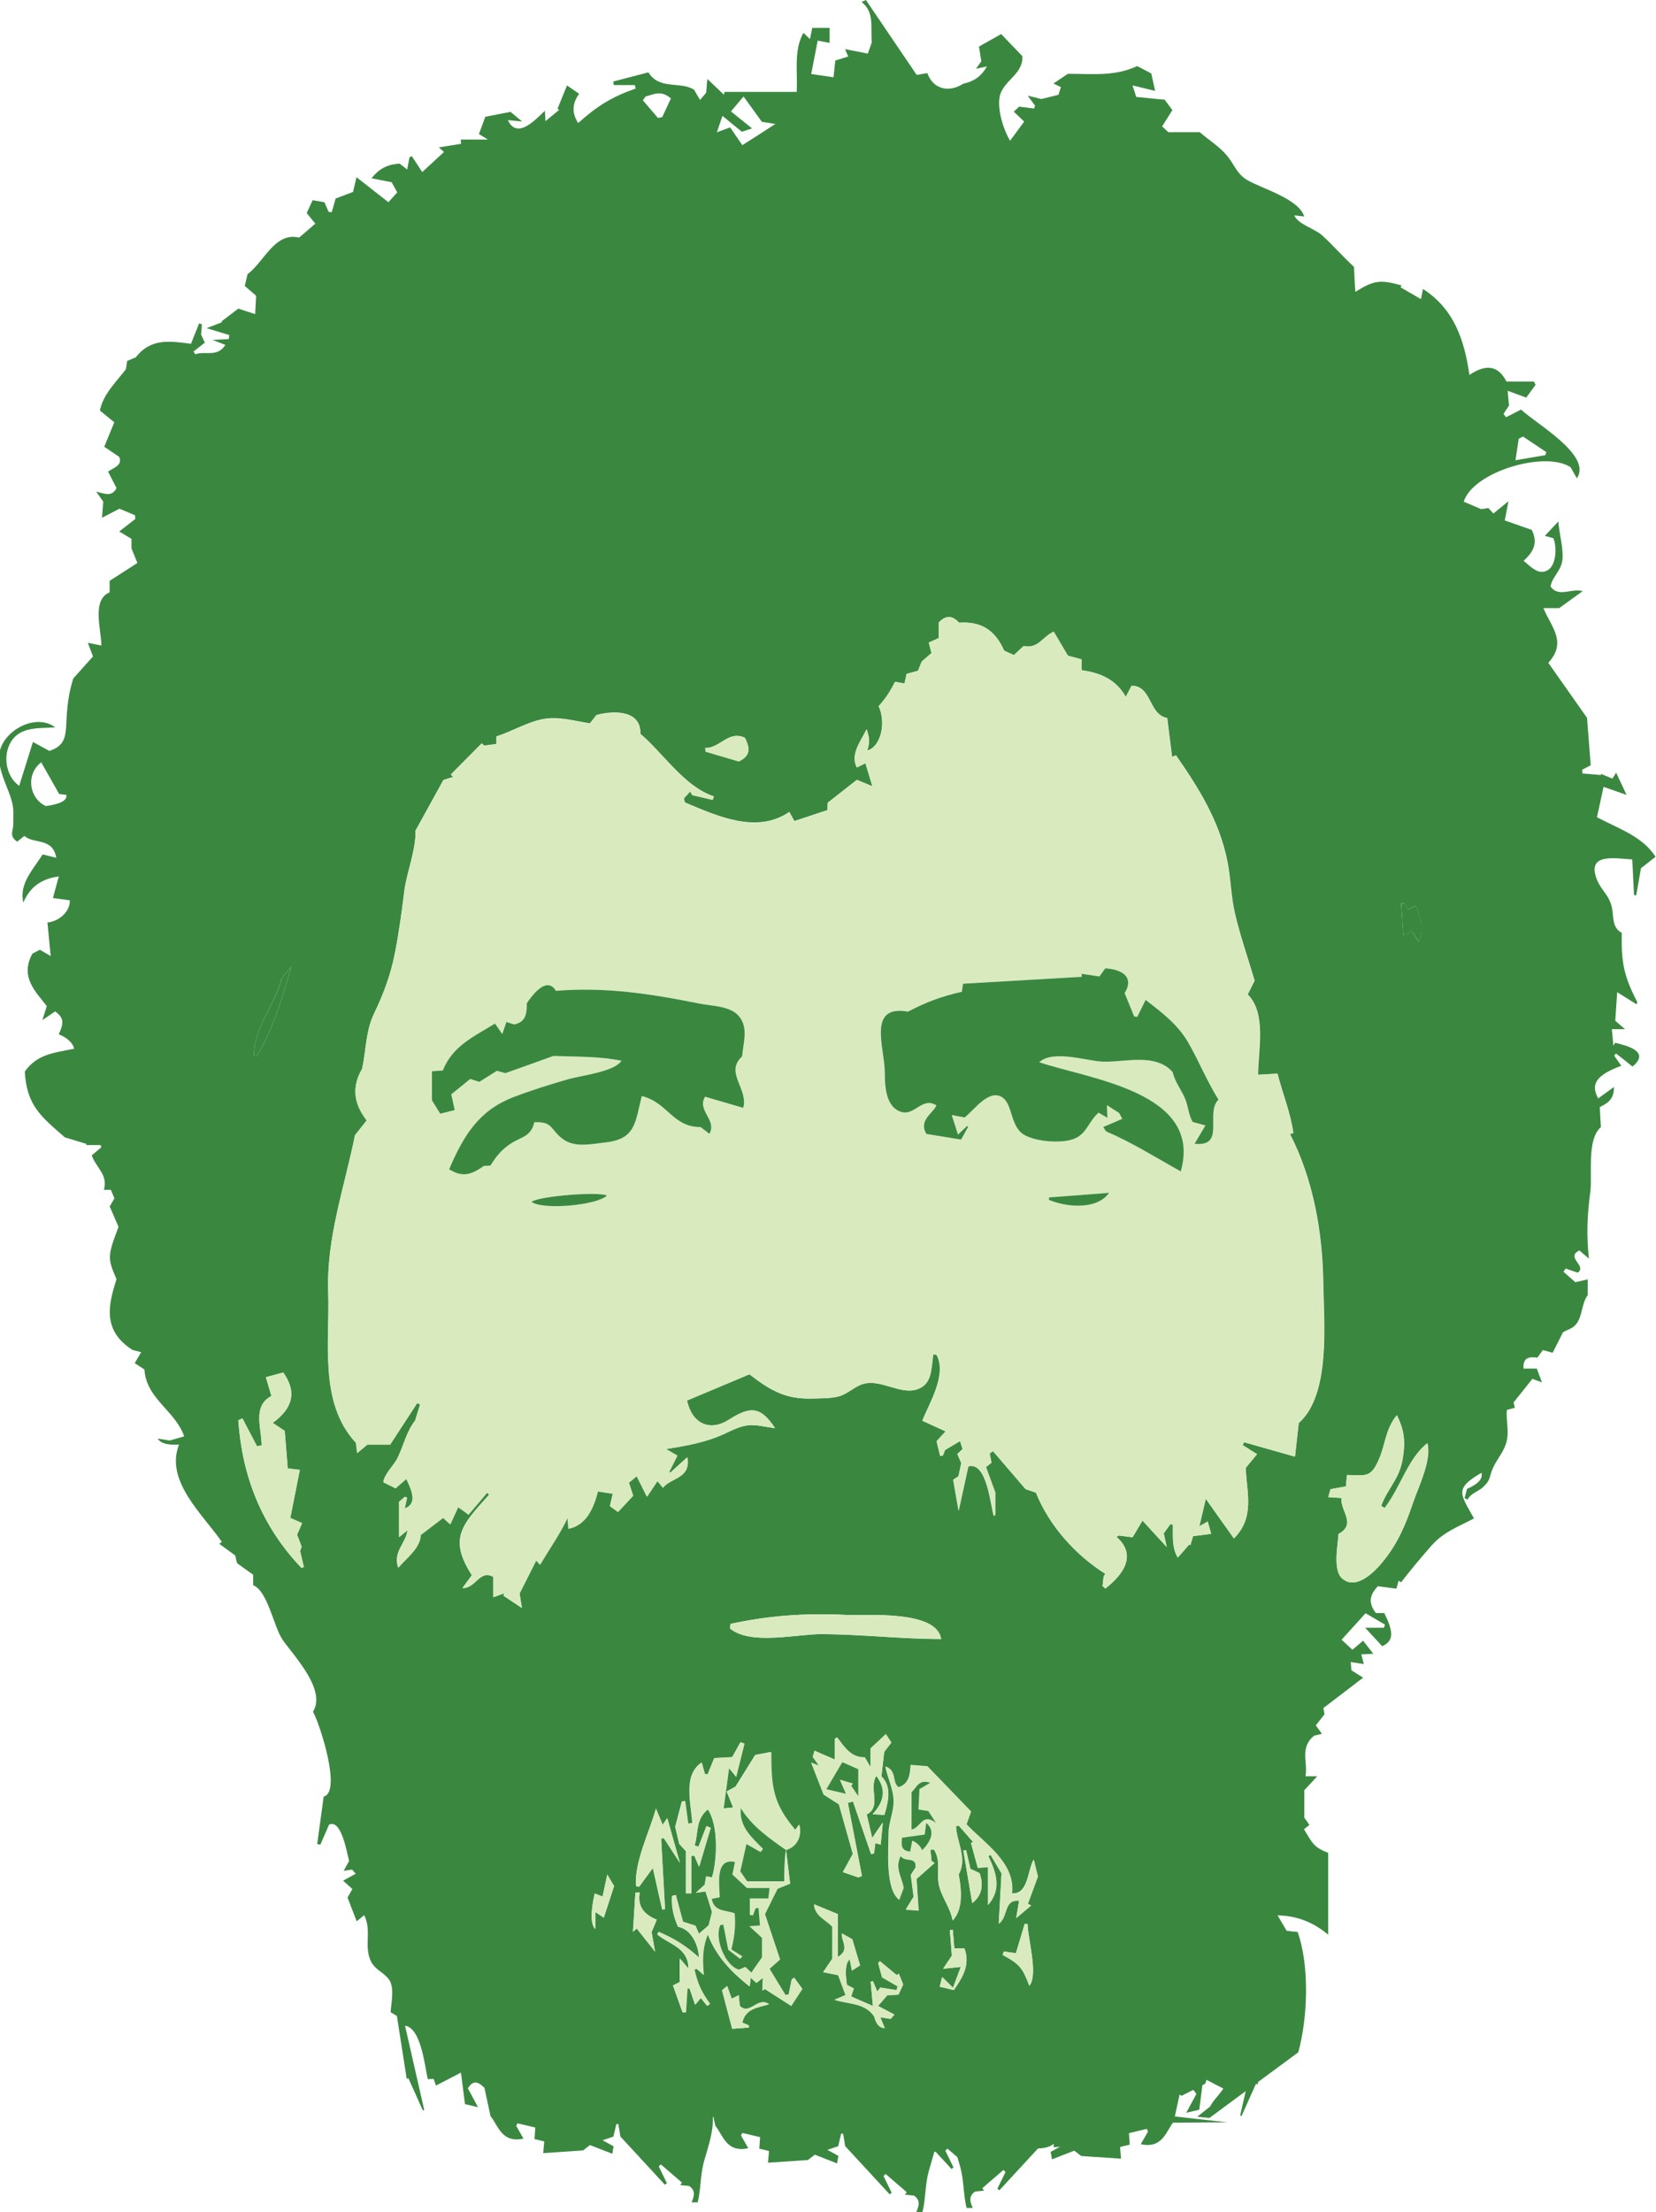 <?xml version="1.0" encoding="UTF-8"?><svg id="Layer_1" xmlns="http://www.w3.org/2000/svg" viewBox="0 0 148.37 198.11"><defs><style>.cls-1{fill:none;}.cls-1,.cls-2,.cls-3{stroke-width:0px;}.cls-2{fill:#d9eabe;}.cls-3{fill:#3a8840;}</style></defs><path class="cls-3" d="M116.32,183.8c.85-3.07,1.02-7.77-.06-10.78-.37-.03-.66-.06-.98-.1-.25-.42-.49-.83-.81-1.38,1.85.03,3.3.7,4.53,1.73v-7.33c-1.2-.47-1.37-.75-2.17-2.12.15-.12.31-.24.49-.38-.2-.28-.37-.53-.46-.65v-2.46c.25-.27.62-.67,1.16-1.25h-1.06c.25-1.22-.56-2.56.79-3.64.11-.02.36-.08.69-.16-.2-.28-.35-.49-.55-.76.23-.29.47-.6.78-.99-.03-.16-.07-.41-.1-.56,1.19-.91,2.31-1.77,3.56-2.72-.45-.28-.7-.44-1.05-.66-.01-.16-.03-.41-.06-.74.43.07.75.11,1.17.18-.08-.32-.14-.56-.22-.87.29-.01.57-.02,1.07-.05-.37-.48-.65-.84-.91-1.17-.33.28-.63.53-.96.81-.37-.34-.63-.58-.97-.9.72-.79,1.39-1.54,2.15-2.37.51.3,1.13.66,1.74,1.02-.03.09-.06.19-.1.28h-1.68c.58.62,1.05,1.14,1.53,1.65,1.01-.46,1.06-1.21.18-2.97h-.75c-.66-.86-.61-1.56.18-2.4.54.07,1.1.14,1.66.22.07-.25.14-.48.2-.71.07.05.15.1.22.14.87-1.12,1.77-2.2,2.71-3.27,1.1-1.25,2.38-1.69,3.82-2.45-1.21-2.2-1.8-2.65.67-4.09q.21.8-1.29,1.44c-.06.23-.14.52-.22.82.09.05.17.1.26.15.31-.6.95-.71,1.4-1.13.73-.67.51-.92.91-1.77.34-.74.9-1.34,1.15-2.15.32-1.06-.03-1.96.07-2.99.22-.06.44-.12.71-.19-.04-.19-.08-.36-.11-.48.57-.71,1.11-1.4,1.68-2.11.25.09.46.16.86.31-.19-.52-.32-.86-.46-1.23h-1.19c-.07-1.01.51-1.08,1.24-.98.16-.23.32-.44.49-.68.22.06.45.12.88.24.27-.53.54-1.06.92-1.82.4-.27.8-.3,1.15-.7.6-.67.5-1.87,1.07-2.64v-1.41c-.37.08-.66.15-1.11.25-.31-.27-.68-.6-1.06-.93.06-.1.12-.19.19-.29.37.13.74.25,1.09.37.86-.63-1.14-1.36.14-1.99.24.2.49.41.86.73-.23-2.12-.16-3.84.12-5.95.21-1.56-.35-4.69.95-5.83-.03-.58-.07-1.15-.1-1.79.61-.31,1.3-.64,1.27-1.8-.58.42-.99.72-1.41,1.02-.72-1.3-.14-2.1,2.07-2.92-.22-.32-.43-.61-.64-.91.06-.06.11-.12.16-.19.5.38,1,.77,1.48,1.17,1.68-1.37-.6-1.9-1.55-2.13-.05.08-.11.17-.16.26-.04-.46-.08-.92-.14-1.48h1.18c-.25-.22-.53-.46-.87-.75.05-.82.11-1.65.17-2.56.68.42,1.2.75,1.73,1.08.03-.06.06-.12.08-.18-1.22-2.34-1.45-3.58-1.4-6.22-.86-.45-.72-1.36-.86-2.15-.22-1.23-.95-1.57-1.37-2.63-.97-2.44,1.75-1.86,3.17-1.79.05,1.04.11,2.11.16,3.19.07,0,.13.01.2.02.14-.78.27-1.57.42-2.42.34-.27.72-.57,1.31-1.03-1.18-1.84-3.35-2.53-5.25-3.54.2-.93.39-1.79.59-2.72.75.26,1.3.46,2.06.72-.38-.82-.66-1.4-.93-1.99-.08.13-.22.35-.34.53-.45-.19-.73-.31-1.01-.42,0,.03,0,.07-.01.1-.55-.05-1.11-.09-1.66-.14-.01-.11-.02-.22-.03-.33.25-.13.49-.25.77-.4-.12-1.57-.25-3.15-.33-4.25-1.35-1.91-2.42-3.43-3.47-4.93,1.72-1.87.23-3.25-.44-4.9h1.42c.62-.45,1.3-.94,2.1-1.52-1.05-.28-2.15.6-2.88-.41.14-.89.99-1.41,1.07-2.47.08-1.08-.3-2.27-.37-3.36-.45.48-.81.86-1.21,1.29.25.07.52.14.76.21.31.69.3,2.37-.48,2.85-.85.52-1.54-.31-2.18-.82.7-.67,1.38-1.44.73-2.77-.65-.23-1.5-.53-2.42-.85.1-.52.18-.96.33-1.72-.57.46-.94.76-1.35,1.1-.12-.13-.28-.3-.45-.49-.24.04-.48.07-.64.1-.51-.22-.95-.41-1.57-.67.85-2.69,7.31-4.6,9.58-3.08.16.28.35.61.56.99,1.41-2.07-3.73-4.93-5-6.16-.54.28-.95.48-1.35.69-.07-.1-.15-.2-.22-.31.17-.26.35-.52.49-.74-.04-.42-.08-.8-.12-1.32.65.24,1.1.4,1.66.61.29-.39.57-.77.84-1.15-.05-.1-.1-.19-.15-.29h-2.46c-.66-1.29-1.68-1.7-3.32-.59-.44-3.1-1.36-5.9-4.16-7.7-.04.2-.08.43-.18.91-.69-.4-1.26-.73-1.83-1.06.03-.06.06-.11.09-.17-1.94-.54-2.48-.45-4.14.58-.06-1-.1-1.75-.12-2.24-.98-.9-1.86-1.91-2.84-2.81-.66-.61-2.18-1-2.51-1.8.28.03.56.06.89.1-.48-1.6-3.87-2.52-5.13-3.28-.9-.54-1.12-1.35-1.77-2.15-.68-.83-1.65-1.42-2.46-2.12h-2.81c-.06-.06-.27-.25-.56-.52.3-.48.57-.91.92-1.46-.24-.32-.52-.7-.69-.93-.95-.09-1.7-.16-2.55-.25-.09-.29-.18-.57-.33-1.03.78.19,1.36.33,2.02.49-.13-.59-.22-1.02-.34-1.56-.42-.22-.93-.49-1.27-.66-2,.94-4,.69-6.2.69-.56.37-.88.59-1.3.87.23.11.42.2.67.32-.09.29-.18.57-.22.69-.53.13-.93.23-1.53.38-.2-.05-.62-.15-1.22-.3.3.41.48.66.66.9-.03.08-.06.17-.1.25-.37-.05-.74-.1-1.33-.17-.06.06-.25.24-.48.45.37.35.61.58.93.89-.4.54-.78,1.06-1.26,1.71-.59-.95-1.11-2.66-.96-3.8.21-1.57,2.15-2.07,2.06-3.77-.7-.72-1.27-1.32-1.9-1.98-.58.32-1.22.68-1.99,1.12.06.36.13.8.21,1.32-.12.16-.29.4-.48.67.31-.07.55-.12.98-.21-.56,1-1.28,1.36-2.12,1.55-1.14.74-2.62.64-3.22-.95-.24.04-.5.08-.95.16-1.5-2.21-3.02-4.46-4.55-6.71-.13.06-.26.12-.39.18,1.18.92.79,2.21.92,3.6-.06.19-.21.61-.36,1.02-.68-.13-1.32-.26-2.04-.4.11.27.18.42.29.66-.37.11-.7.22-1.16.36-.05.42-.1.88-.16,1.5-.62-.09-1.22-.18-2-.29.21-1.08.39-2.02.58-2.99.44.08.7.13,1.07.2v-1.34h-1.56c-.07.37-.12.63-.2,1-.21-.2-.38-.36-.59-.56-.89,1.58-.5,3.55-.6,5.29h-6.47c-.02.08-.03.17-.05.25-.44-.41-.87-.82-1.49-1.41-.05.6-.07.88-.1,1.23-.14.17-.32.38-.55.65-.2-.33-.36-.61-.53-.91-1.24-.8-3.07.06-4.1-1.56-1.08.28-2.11.55-3.14.82.01.11.03.21.04.32h1.89c.02.1.05.2.07.31-2.18.77-3.42,1.55-5.15,3.09-.6-.94-.52-1.78.09-2.62-.39-.27-.71-.49-1.09-.75-.29.72-.57,1.41-.85,2.09.05.03.1.06.15.1-.35.29-.71.58-1.23,1.01-.03-.52-.04-.77-.05-.93-.77.71-2.47,2.65-3.32.84.48.04.76.07,1.28.12-.44-.37-.73-.6-1.04-.86-.76.15-1.53.29-2.26.44-.19.51-.35.94-.57,1.55.18.11.44.26.81.49h-2.44c.01.12.02.25.03.38-.66.11-1.32.21-1.99.32.09.08.24.22.46.41-.64.59-1.25,1.15-1.95,1.8-.3-.45-.62-.94-.93-1.42-.07.03-.14.06-.21.09-.06.33-.13.66-.21,1.1-.29-.22-.49-.38-.68-.53-.98.07-1.79.38-2.51,1.32.71.14,1.23.24,1.8.35.15.28.31.57.5.91-.26.29-.49.54-.79.88-.94-.74-1.81-1.42-2.86-2.24-.09.4-.18.75-.31,1.32-.42.16-1.01.38-1.56.59-.11.4-.23.81-.35,1.23-.09-.01-.19-.03-.28-.04-.12-.29-.25-.58-.38-.86-.31-.05-.63-.11-1.05-.18-.19.42-.36.79-.53,1.15.28.34.5.62.77.95-.5.43-.96.83-1.45,1.25-2.19-.53-3.15,2.2-4.62,3.27-.08.35-.16.69-.25,1.06.31.27.61.52,1.02.88-.02.44-.05.96-.09,1.64-.6-.2-1.02-.33-1.51-.49-.48.37-1,.76-1.51,1.15.02.02.03.05.05.07-.4.15-.81.31-1.38.53.82.25,1.43.44,2.04.62-.02.12-.04.24-.06.36-.4.02-.8.04-1.45.07.48.19.75.29,1.15.45-.71,1.15-1.85.51-2.69.84-.05-.08-.11-.16-.16-.25.31-.24.63-.49,1.01-.79-.08-.18-.2-.45-.33-.72.02-.3.05-.61.07-.92-.08-.03-.17-.06-.25-.09-.25.63-.5,1.25-.73,1.83-1.85-.24-3.59-.54-4.94,1.21-.18.08-.46.2-.78.33-.04.3-.08.59-.11.74-.9,1.17-2.04,2.24-2.33,3.7.4.32.77.63,1.29,1.05-.27.67-.55,1.35-.9,2.19.41.28.81.55,1.34.91.31.71-.41.95-1,1.31.26.52.51,1,.76,1.48-.41.82-1.07.5-1.82.32.27.38.44.62.63.9-.03.35-.06.74-.11,1.44.58-.3.98-.51,1.56-.81.36.15.88.37,1.4.59,0,.11.01.22.02.33-.45.35-.9.7-1.44,1.12.34.2.71.42,1.1.66v.86c.16.4.31.76.53,1.3-.8.51-1.55,1-2.49,1.6v1.03c-1.63.66-.74,3.38-.74,4.76-.5-.1-.75-.15-1.21-.24.16.44.27.72.46,1.22-.55.62-1.19,1.33-1.77,1.98-.45,1.45-.55,2.58-.62,4.04-.06,1.23-.18,2.01-1.52,2.44-.33-.18-.78-.42-1.47-.8-.43,1.38-.82,2.63-1.23,3.93-1.29-.9-1.55-3.06-.5-4.27.91-1.05,2.49-.87,3.73-.97-1.81-1.36-4.82.39-5.02,2.43-.12,1.26.6,2.6.99,3.74.37,1.12.26,1.34.27,2.47.01.66-.42,1.06.35,1.6.2-.16.4-.32.65-.52.8.77,2.53.1,2.85,1.96-.43-.11-.74-.18-1.22-.3-.85,1.35-2.13,2.63-1.73,4.31.6-1.4,1.61-2.12,3.18-2.34-.19.69-.35,1.29-.53,1.94.54.07,1.03.14,1.51.2.05.95-.88,1.87-2,1.99.09.92.18,1.85.29,3-.49-.28-.71-.41-.97-.56-.25.13-.52.27-.67.35-1.14,2.09.3,3.41,1.29,4.69-.14.46-.23.74-.39,1.26.51-.35.83-.57,1.14-.78.76.55.82,1.01.32,2.05q1.16.47,1.39,1.29c-1.75.37-3.3.45-4.43,2.05.18,3.01,1.38,3.97,3.59,5.89.73.22,1.33.41,1.94.59,0,.03-.01.07-.02.1h1.28c.02.07.05.13.07.2-.24.2-.48.41-.86.72.4,1.14,1.47,1.72,1.09,3.09h.62c.1.23.2.48.32.76-.15.25-.29.51-.42.73.28.66.55,1.27.79,1.83-.99,2.59-1,2.81-.18,4.68-.73,2.29-1.3,4.59,1.43,6.34.11.03.4.1.78.2-.17.28-.31.53-.58.98.27.18.57.37.87.57.15,2.62,2.8,3.72,3.56,5.99-.45.13-.85.25-1.29.37-.32-.05-.66-.11-1.08-.17q.39.64,1.91.53c-1.28,3.25,2.12,6.25,3.84,8.72-.08.06-.16.11-.24.17.47.34.94.68,1.43,1.04.06.25.13.52.17.7.53.38.99.71,1.44,1.03v.94c1.33.53,1.83,3.74,2.67,4.93,1.05,1.48,3.91,4.47,2.69,6.4.6,1.02,2.6,7.21.96,7.6-.2,1.49-.39,2.87-.58,4.25.09.02.19.04.28.06.26-.6.53-1.2.79-1.81,1.14-.48,1.59,2.62,1.79,3.26-.07.12-.25.46-.49.89.3-.05.53-.08.76-.11.11.12.21.24.32.37-.35.19-.7.39-1.13.62.29.26.53.47.83.75-.16.29-.33.59-.43.76.29.77.55,1.44.82,2.13.07-.06.31-.25.67-.55.72,1.41-.09,2.84.65,4.22.4.74,1.31,1,1.67,1.71.38.76.09,1.95.05,2.76.22.13.5.3.56.34.31,2,.6,3.81.88,5.63.05-.02.1-.04.15-.06.43.96.86,1.92,1.29,2.88.05,0,.09-.02.13-.03-.56-2.47-1.12-4.94-1.72-7.55,1.46.21,1.77,3.69,2.04,4.79.06,0,.26-.02.52-.03.07.2.15.42.21.6.68-.35,1.35-.7,2.24-1.16.14,1.11.24,1.89.36,2.82.28.07.61.15,1.17.28-.4-.74-.66-1.23-.91-1.69.55-.88,1-.48,1.48-.06.17.78.34,1.57.55,2.55.67.79.97,2.45,2.95,2.01-.26-.45-.45-.8-.65-1.14.04-.07.08-.15.11-.23.52.12,1.05.25,1.6.38-.03.42-.05.72-.07,1.03.25.06.51.12.87.21-.03.34-.06.66-.09,1.05,1.15-.08,2.3-.16,3.57-.24.11-.08.32-.25.62-.48.63.24,1.28.5,2,.78.05-.31.08-.48.12-.67-.28-.15-.55-.3-.99-.54.45-.15.69-.23.97-.33.08-.35.17-.73.26-1.11.06,0,.12-.02.18-.02.07.45.14.9.18,1.12,1.42,1.54,2.71,2.93,3.99,4.32.06-.05.12-.09.18-.14-.24-.5-.49-1-.73-1.5.06-.06.13-.12.19-.18.63.54,1.26,1.09,1.89,1.63-.05.07-.1.14-.16.22.27.03.54.06.8.08.62.41.45.94.22,1.47h.55c.29-1.17.23-2.4.55-3.61.37-1.34.86-2.62.81-4.04,3.24-.73,6.96.32,10.24.72,3.39.41,6.79.81,10.19,1.17,1.61.17,3.22.33,4.82.47,1.25.11,3.77.8,4.94.26.97-.45,1.51-1.69,2.54-2.24,1.26-.67,2.74-.84,4.12-1.11,1.22-1.82,2.84-1.18,4.67-1.47.11.07.3.2.47.31.68-.35,1.32-.67,2.12-1.08.12-.35.29-.89.48-1.44.52.06.96.11,1.39.16.48,1.56-.92,2.28-1.43,3.32-.35.28-.65.52-1.15.91.57.06.83.08,1.09.11M136.07,39.29c.13-.06.26-.13.39-.19.69.46,1.39.93,2.08,1.39-.03.09-.05.18-.08.27-.8.14-1.61.28-2.68.46.12-.77.2-1.35.29-1.92ZM4.1,72.19c-1.5-.71-1.81-2.83-.41-3.92.54.94,1.03,1.82,1.61,2.84.09.01.37.05.65.08q.12.74-1.85,1ZM25.23,87.63c.27-.33.57-.69.86-1.05-.78,2.77-1.6,5.51-3.06,7.99-.09-.02-.18-.04-.27-.06,0-2.52,1.9-4.54,2.47-6.87ZM26.98,140.39c-3.54-3.72-5.28-8.17-5.63-13.18.12-.06.24-.12.37-.17.44.83.87,1.67,1.31,2.5.14-.03.27-.06.41-.09,0-1.53-.85-3.51.88-4.42-.17-.59-.31-1.06-.5-1.68.6-.16,1.08-.29,1.56-.42,1.29,1.83.77,3.26-.95,4.51.5.33.81.54,1.08.72.09,1.1.18,2.2.27,3.36.33.04.62.07,1.08.13-.28,1.43-.56,2.84-.85,4.31.33.14.63.27,1.05.46-.16.37-.28.67-.45,1.04.12.31.26.67.41,1.08-.06.18-.14.39-.14.39.15.63.24,1.03.34,1.43-.08.02-.17.04-.25.06ZM125.84,80.88c.08.17.16.34.27.58.23-.11.46-.21.73-.34.46,1.03.76,2.01.27,3.24-.24-.38-.41-.64-.59-.94-.21.09-.42.18-.79.33-.07-1.02-.13-1.92-.19-2.82.1-.02.2-.03.3-.05ZM64.73,10.38c.65.53,1.13.93,1.74,1.42.14-.05.4-.13.91-.3-.71-.57-1.23-.99-1.89-1.52.33-.4.71-.85,1.13-1.34.62.86,1.13,1.56,1.64,2.27.41.07.8.13,1.21.19-.98.64-1.96,1.27-2.96,1.9-.38-.56-.73-1.06-1.09-1.59-.42.15-.67.24-1.19.44.19-.57.31-.92.5-1.47ZM66.74,66.08c.54,1.07.4,1.64-.55,2.11-.98-.29-1.98-.58-2.98-.88-.01-.11-.02-.22-.03-.33,1.3.06,2.08-1.6,3.56-.91ZM57.83,8.65c.71-.19,1.41-.61,2.28.17-.26.56-.52,1.12-.78,1.67-.13.02-.25.04-.38.07-.45-.52-.9-1.05-1.35-1.57.08-.11.15-.23.23-.34ZM54.1,171.75c-.32-.21-.48-.32-.76-.51v1.53q-.63-.61-.06-3.19c.24.09.42.16.71.27.13-.62.25-1.2.42-1.96.25.43.41.69.61,1.02-.29.91-.6,1.84-.92,2.83ZM58.69,174.78c-.67-.84-1.15-1.45-1.64-2.07-.11.1-.23.2-.34.29.07-1.17.15-2.34.22-3.51.13,0,.26,0,.39-.01-.22,1.22.35,1.97,1.52,2.44-.17.41-.31.75-.46,1.12.08.45.18.98.31,1.74ZM59.57,170.99c-.08,0-.16.01-.24.02-.27-1.16-.53-2.33-.84-3.71-.52.71-.88,1.19-1.23,1.68-.09-.02-.19-.05-.28-.07-.15-2.16,1.2-4.82,1.79-6.93.22.54.4.96.6,1.44.15-.21.3-.43.41-.59.36,1.26.7,2.5,1.13,4-.58-.89-1.01-1.56-1.44-2.21-.08.02-.16.04-.24.06.12,2.11.23,4.21.35,6.32ZM67.09,181.4c0,.06,0,.12,0,.19-.51.04-1.01.08-1.49.11-.31-1.18-.59-2.25-.91-3.45,0,0,.19-.15.46-.38.15.41.27.73.41,1.13.19-.1.38-.19.63-.31.03.38.06.68.09.96.91.88,1.59-.89,2.63-.15-1.05.31-2.11.38-2.41,1.64.23.1.42.18.61.26ZM70.89,179.65c-.84-.54-1.61-1.03-2.37-1.52-.07.05-.15.11-.22.16.01-.33.03-.67.05-1.16-.25.2-.4.32-.58.46-.14-.13-.28-.26-.52-.47-.05.39-.08.66-.1.78-1.55-1.22-2.98-2.65-3.74-4.67-.52,1.2-.49,2.39-.37,3.64-.21-.18-.42-.37-.63-.55-.07.02-.14.05-.21.07.3,1.29.62,2,1.4,3.07-.08.06-.17.12-.25.18-.18-.22-.35-.43-.57-.71-.16.19-.31.37-.51.61-.19-.55-.34-1.02-.5-1.48-.07.01-.13.03-.2.04-.05.71-.09,1.42-.13,2.12-.1,0-.19,0-.29,0-.28-.78-.55-1.56-.86-2.41.21-.1.4-.2.61-.3v-2.1c.35.4.54.63.78.91.01-1.91-1.76-2.18-2.8-3.08.04-.07.08-.15.12-.22,1.47.63,2.41,1.24,3.62,2.3-.04-1.14-.68-2.53-1.87-2.76-.4-.87-.62-1.79-.54-2.76.11-.03.22-.06.33-.08.22.81.44,1.62.64,2.39.43.14.75.24,1.12.36.1.23.2.48.31.72.28-.24.56-.48.88-.76.08-.34.19-.75.3-1.2-.18-.56-.37-1.17-.58-1.83-.19.03-.42.06-.87.12.36-.34.57-.53.8-.74.03-.21.07-.45.12-.73.2.03.37.06.53.09.48-1.61.58-4.73-.38-6.09-1.15.94-.83,2.18-1.19,3.22.12.05.23.09.35.13.24-.62.48-1.23.72-1.85.13.05.25.1.38.15-.33,1.09-.65,2.19-1.04,3.49-.19-.45-.3-.72-.42-.99-.09,0-.19,0-.28,0v3.37c-.16,0-.32,0-.48,0v-3.78c-.23-.25-.43-.48-.6-.66-.13-.56-.25-1.06-.36-1.52.2-.78.4-1.53.6-2.28.1-.01.19-.02.28-.03.09.67.18,1.34.27,2.01.12-.01.25-.03.38-.04-.09-1.7-.87-4.3.84-5.42.09.35.18.67.27,1,.09.02.17.05.26.07.18-.44.36-.87.6-1.47.45-.03,1.01-.06,1.61-.09.23-.42.49-.87.74-1.33.11.04.23.08.34.12-.24.95-.47,1.89-.74,2.97-.25-.31-.41-.51-.65-.79-.17,1.26-.33,2.41-.49,3.63.36-.04.59-.06.88-.09-.2-.49-.38-.95-.58-1.43.36-.2.62-.34.8-.44.58-.94,1.12-1.8,1.76-2.83.36-.07.95-.18,1.41-.27,0,3.12.14,4.6,2.18,6.99.07-.1.2-.29.34-.49.24,1.07-.21,1.95-1.17,2.26.12,1.01.25,2.03.37,3.03-.47.19-.81.33-1.13.46-.35.7-.68,1.37-1.13,2.27.4,1.19.88,2.64,1.35,4.06-.33.3-.53.48-.94.84.47.77.95,1.56,1.43,2.35.1-.02.19-.04.29-.06.09-.45.18-.89.27-1.34.07-.05.15-.11.22-.16.26.36.52.72.73,1-.41.62-.72,1.11-.99,1.52ZM65.4,145.83c.02-.14.04-.27.06-.4,3.56-.76,6.7-.97,10.33-.8,1.72.08,8.15-.48,8.53,2.16-3.57,0-7.1-.42-10.66-.44-2.31-.01-6.41,1.03-8.26-.51ZM72.82,157.34c.06-.2.13-.45.16-.55.57.25,1.09.48,1.82.79v-1.86c.07-.05.13-.09.2-.13.65.86,1.24,1.82,2.48,1.79.13.22.25.42.52.88v-1.68c.37-.35.83-.78,1.37-1.28.18.27.33.51.49.76-.27.35-.49.64-.64.84-.08.73-.15,1.36-.25,2.19.9.88.67,2.11.27,3.45-.23-.01-.5-.03-1.06-.06,1.02-1.13,1.27-2.19.33-3.44-.72,1.16.51,2.73-.86,3.46.17.72.31,1.34.49,2.11.33-.49.62-.92.95-1.39-.07.71-.12,1.33-.19,1.98-.09-.02-.25-.07-.48-.13-.04.32-.07.62-.11.92-.09.02-.18.04-.27.06-.54-1.57-1.08-3.14-1.62-4.71-.15.04-.31.08-.46.12.42,2.19.84,4.37,1.26,6.55-.1.04-.2.09-.31.13-.4-.14-.79-.27-1.39-.48.28-.51.52-.95.89-1.63-.37-1.32-.8-2.86-1.25-4.44-.42-.27-.95-.61-1.36-.87-.4-1.02-.75-1.91-1.12-2.86.19.07.38.15.7.27-.2-.29-.35-.5-.55-.78ZM80.51,178.64c-.31.02-.61.03-1.01.05-.19.22-.42.49-.83.96.56.29,1.01.53,1.47.78-.06.07-.2.22-.35.38-.27-.05-.53-.08-.92-.15.16.39.28.67.4.97q-.69,0-.95-1.05c-.83-1.21-2.21-1.08-3.56-1.48.41-.18.66-.28,1-.43-.22-.59-.43-1.15-.66-1.78-.36-.07-.77-.15-1.35-.27.28-.41.53-.76.83-1.21v-2.86c-.6-.64-1.57-.95-1.65-2.01.7.29,1.33.55,2.13.88v3.84c1.15-.65.27-1.44.37-2.11.31.17.55.31.93.52.19.64.44,1.47.7,2.34-.16.1-.42.27-.73.47-.06-.31-.13-.65-.2-1q-.53.4-.25,2.28c.18.09.38.2.62.32-.1.29-.18.53-.24.72.64.28,1.23.54,1.95.85-.07-.78-.14-1.48-.2-2.17.07-.02.14-.04.2-.06.12.28.23.56.39.93.11-.14.2-.25.28-.35.47.07.95.15,1.44.23.03-.12.07-.23.1-.35-.45-.26-.91-.52-1.39-.8-.11-.41-.23-.84-.35-1.27.05-.06.1-.12.15-.18.5.41,1.01.83,1.51,1.25.06-.04.12-.08.18-.12.12.31.25.62.38.97-.12.28-.26.58-.41.91ZM85.45,178.23c-.4-.1-.77-.18-1.26-.3.08-.34.15-.59.22-.86.32.31.56.55.97.96.28-.76.45-1.22.7-1.87-.65.06-1.02.1-1.58.16.31-.46.55-.82.78-1.17-.06-.75-.12-1.51-.18-2.28.08,0,.17-.02.26-.03.05.54.09,1.08.14,1.66h.91c.53,1.47-.15,2.57-.95,3.73ZM87.11,170.44c-.29-1.67-.54-3.18-.8-4.7.08-.02.17-.03.25-.05.13.55.25,1.1.38,1.68.29.14.56.26.82.38.38,1.08.21,2.01-.65,2.68ZM92.22,177.84c-.61-1.6-.86-1.94-2.39-2.76.04-.1.07-.21.11-.31.29.04.58.08,1.08.16.26-.86.52-1.75.79-2.64.09.01.17.02.26.03,0,1.21.98,4.53.16,5.51ZM92.09,170.5c.1.05.19.1.29.14-.38.32-.77.65-1.34,1.13.11-.65.19-1.08.27-1.56-1.43-.13-.94,1.42-1.83,2.06.09-1.62.16-2.98.25-4.5-.27-.46-.63-1.06-.98-1.66-.07.03-.14.06-.21.09.7,1.48,1.23,2.95-.02,4.39v-3.39c-.3.02-.55.04-.92.07-.21-.76-.41-1.49-.61-2.23.07-.02.13-.05.2-.07-.44-.5-.87-.99-1.3-1.49-.08.01-.17.02-.25.04.06,1.45,1.05,2.89.24,4.32.37,1.94.24,3.3-.54,4.13-.19-1.12-.96-2.02-1.21-3.11-.26-1.12.21-2.21-.47-3.24-.1.01-.2.02-.31.03.03.33.07.67.1,1,.09.06.18.12.27.18-.49.44-.99.87-1.61,1.42.05.83.11,1.81.18,2.84-.37-.03-.66-.05-1.14-.08.24-.39.42-.68.7-1.14-.06-.48-.15-1.14-.25-1.95.09-.14.26-.42.44-.69.06-1.05-1.02-.43-1.35-1.04-.58,1.07.11,1.91.25,2.87-.1.28-.23.61-.4,1.06-1.25-.97-.93-4.5-.93-5.92,0-1.02.49-1.93.45-2.98-.04-1.06-.54-1.99-.74-3.02,1.05.34.54,1.4,1.18,1.86.91-.27,1.03-1.06,1.09-2,.59.05,1.15.1,1.5.12,1.38,1.43,2.6,2.7,3.89,4.03-.12.33-.23.66-.41,1.15,1.65,1.73,4.41,3.46,4.08,6.19,1.48.18,1.42-2.12,1.96-3.01.12.52.25,1.03.36,1.49-.32.86-.61,1.65-.9,2.45ZM116.36,127.4c-.1.87-.2,1.81-.34,3.05-1.71-.48-3.13-.89-4.56-1.29-.05.08-.09.17-.13.26.41.26.82.51,1.29.81-.38.46-.71.86-1.01,1.23.05,2.15.87,4.38-1.06,6.32-.81-1.14-1.59-2.24-2.52-3.55-.22.93-.38,1.64-.58,2.46.28-.16.47-.26.75-.42.11.39.2.69.31,1.1-.59.08-1.09.14-1.62.21-.09.3-.17.55-.24.81-.03-.03-.06-.05-.09-.08-.3.34-.6.68-1.04,1.19-.55-.93-.42-1.95-.44-2.93-.07-.03-.15-.05-.22-.08-.21.29-.42.58-.6.84.08.38.15.67.27,1.22-.79-.86-1.42-1.55-2.17-2.37-.32.53-.59,1-.89,1.5-.41-.05-.82-.11-1.22-.16-.07.04-.15.08-.23.12,1.92,1.67.53,3.45-.99,4.63-.08-.08-.17-.16-.25-.23.03-.29.07-.58.1-.87.05-.07.1-.15.15-.22-2.65-1.66-5.03-4.3-6.22-7.27-.35-.12-.69-.24-.92-.31-1.02-1.19-1.97-2.29-2.92-3.4-.1.07-.2.13-.31.2.05.27.11.54.16.83-.15.12-.3.24-.49.4.29.8.57,1.57.83,2.27v2.02s-.08.05-.13.07c-.3-1.04-.63-4.9-2.28-4.43-.28,1.27-.55,2.52-.87,3.98-.18-1.02-.3-1.77-.48-2.78,0,0,.23-.16.47-.32.08-.38.17-.77.25-1.18-.1-.24-.21-.49-.35-.81.12-.12.27-.25.47-.45-.07-.21-.14-.46-.23-.71-.43.26-.81.48-1.36.81-.01.03-.1.25-.18.48-.08.01-.16.03-.24.05-.11-.46-.22-.91-.32-1.33.28-.31.49-.53.8-.88-.7-.32-1.34-.61-2.08-.95.63-1.58,2.24-4.17,1.27-5.91-.1-.01-.2-.02-.3-.04-.2,1.3-.07,2.73-1.52,3.16-1.45.43-3.15-.91-4.68-.53-.82.21-1.41.89-2.24,1.13-.73.21-1.73.18-2.47.2-2.36.06-3.7-.75-5.55-2.17-1.88.79-3.72,1.56-5.6,2.35.46,2.09,2.05,2.81,3.77,1.71,1.83-1.17,2.81-1.26,4.12.77-2.09-.33-2.37-.54-4.34.41-1.73.84-3.54,1.15-5.42,1.45.44.26.66.39,1.01.59-.25.5-.49.97-.73,1.44.03.03.06.07.09.1.48-.44.96-.87,1.53-1.39.32,1.92-1.5,1.8-2.19,2.72-.15-.18-.3-.36-.49-.6-.31.46-.58.87-.94,1.4-.34-.68-.6-1.2-.92-1.84-.29.25-.49.41-.7.58.12.37.22.69.38,1.17-.41.45-.87.94-1.36,1.46-.31-.23-.5-.36-.71-.52.08-.33.14-.62.26-1.11-.47-.07-.92-.14-1.35-.21-.51,2.03-1.35,3.08-2.63,3.34-.02-.33-.05-.66-.08-.99-.66,1.42-1.67,2.85-2.47,4.21-.12-.12-.23-.24-.35-.37-.5.99-1,1.99-1.48,2.95.06.39.12.73.21,1.3-.69-.45-1.17-.78-1.65-1.1.03-.08.06-.15.09-.23-.27.1-.54.2-1,.36v-1.82c-1.26-.67-1.53,1-2.76,1.01.31-.42.52-.71.84-1.15-2.12-3.32-.87-4.51,1.55-7.21-.06-.06-.12-.12-.19-.18-.56.65-1.12,1.31-1.67,1.96-.3-.23-.61-.46-.92-.67-.23.49-.44.96-.71,1.54-.28-.25-.44-.4-.64-.58-.63.48-1.27.96-2,1.52-.07,1.17-1.09,1.9-2.02,2.94-.49-1.42.71-2.19.84-3.36-.28.23-.49.4-.76.62v-3.16c.14-.12.34-.28.53-.45.06.03.12.06.18.08-.07.32-.14.63-.21.98.9-.35.93-1.1.14-2.66-.28.24-.54.48-.96.84-.34-.17-.75-.37-1.09-.54.11-.79.95-1.48,1.3-2.22.57-1.2.74-2.23,1.56-3.32.09-.29.26-.86.44-1.42-.08-.05-.17-.1-.25-.14-.81,1.24-1.62,2.49-2.43,3.73h-2.04c-.32.26-.57.47-.91.76-.05-.4-.08-.68-.11-.93-3.33-3.56-2.33-9-2.49-13.48-.17-4.87,1.44-9.32,2.4-14.06.34-.42.7-.89,1.05-1.33-1.22-1.57-1.32-3.06-.41-4.62.38-1.77.31-3.37,1.08-4.97.86-1.79,1.48-3.45,1.86-5.42.36-1.84.61-3.7.84-5.56.21-1.64,1.07-3.74.99-5.36.83-1.51,1.67-3.03,2.51-4.55.31-.1.6-.19.89-.28-.07-.07-.15-.15-.22-.22.92-.93,1.84-1.85,2.76-2.78.07.07.15.13.22.2.35-.05.71-.09,1.1-.14v-.68c1.37-.44,2.66-1.23,4.06-1.53,1.47-.31,2.87.14,4.31.36.22-.28.41-.51.59-.75,1.95-.51,4.02-.23,3.93,1.68,2.07,1.76,3.95,4.74,6.59,5.61-.03.1-.07.2-.11.3-.61-.14-1.22-.29-1.83-.43-.06-.11-.12-.21-.18-.32-.19.2-.38.41-.57.61.03.13.06.25.09.38,2.9,1.22,6.44,2.86,9.36.85.19.34.31.56.45.82.99-.33,1.96-.65,2.96-.98.02-.29.02-.5.03-.66.88-.69,1.73-1.36,2.61-2.05.44.18.84.35,1.39.57-.24-.78-.42-1.38-.62-2.06-.22.11-.47.23-.77.38-.62-1.18.37-2.37.88-3.43.26.83.3,1.08.06,1.91,1.21-.32,1.71-2.48,1.02-3.97.63-.71,1.04-1.32,1.46-2.18.27.05.53.09.85.15.07-.3.13-.56.19-.86.32-.09.66-.18,1.02-.28.12-.3.24-.58.34-.83.3-.26.57-.49.87-.75-.08-.32-.15-.61-.24-.94.29-.13.56-.25.89-.41v-1.39c.69-.73,1.28-.58,1.82.02,1.95-.14,3.22.64,4.04,2.5.25.11.54.25.87.4.31-.28.57-.53.87-.81,1.35.25,1.65-.81,2.7-1.29.45.77.84,1.42,1.27,2.15.33.09.75.21,1.22.33v.97c1.66.23,3.08.81,3.97,2.39.22-.42.36-.68.52-1,1.82,0,1.52,2.61,3.19,2.89.15,1.22.29,2.36.44,3.5.12-.05.24-.1.35-.15,2.03,2.93,3.83,5.79,4.57,9.34.34,1.61.34,3.27.72,4.87.47,2.01,1.17,3.99,1.75,5.97-.2.4-.42.83-.62,1.23,1.71,1.71.93,4.97.93,7.2.58-.03,1.12-.06,1.74-.1.46,1.79,1.18,3.52,1.42,5.32-.1.03-.2.05-.3.08,2.08,4.06,2.92,8.78,2.98,13.35.05,3.5.69,9.95-2.17,12.51ZM126.59,134.62c-.66,1.97-1.39,3.67-2.73,5.29-.7.85-2.35,2.55-3.6,1.46-.87-.76-.38-3.03-.33-3.99,1.66-.91.12-2.07.27-3.22-.41-.03-.77-.05-1.19-.08.07-.24.14-.48.2-.71.5-.09.93-.17,1.38-.25.03-.36.06-.62.1-1.02,1.62,0,2.07.29,2.77-1.19.71-1.5.61-2.82,1.7-4.17.67,1.39.78,2.35.51,3.96-.29,1.75-1.34,2.61-1.92,4.16.1.07.2.13.31.2,1.4-1.78,2.08-4.42,3.83-5.81.41,1.49-.8,3.91-1.3,5.37Z"/><path class="cls-2" d="M104.55,64.29c.15,1.22.3,2.36.44,3.5l.35-.15c2.03,2.94,3.83,5.79,4.57,9.34.34,1.61.34,3.27.72,4.87.47,2.01,1.16,3.99,1.75,5.97-.2.4-.42.82-.62,1.23,1.71,1.71.93,4.97.93,7.2.58-.03,1.11-.06,1.74-.1.46,1.79,1.18,3.51,1.42,5.32l-.3.08c2.08,4.06,2.92,8.78,2.99,13.35.05,3.5.69,9.95-2.17,12.51-.1.87-.2,1.81-.34,3.05-1.71-.48-3.13-.89-4.56-1.29-.04.09-.09.17-.13.26.41.26.82.51,1.29.8-.38.46-.71.86-1.01,1.23.05,2.15.87,4.38-1.06,6.32-.81-1.14-1.59-2.25-2.52-3.55-.22.93-.39,1.64-.58,2.46.28-.16.47-.26.75-.43.11.39.2.69.31,1.1-.59.08-1.09.14-1.62.21-.09.3-.17.55-.24.81-.03-.03-.06-.05-.09-.08-.3.34-.6.68-1.04,1.19-.55-.93-.42-1.95-.43-2.93-.08-.02-.15-.05-.23-.07-.21.29-.41.58-.6.83.08.38.15.67.27,1.22-.79-.86-1.42-1.55-2.17-2.37-.32.53-.59,1-.89,1.5-.41-.05-.82-.11-1.22-.16-.08.04-.15.08-.23.12,1.92,1.67.53,3.45-.99,4.63-.08-.08-.17-.16-.25-.23.03-.29.07-.58.1-.87.05-.07.1-.15.15-.22-2.65-1.66-5.03-4.3-6.22-7.27-.34-.12-.69-.24-.91-.31-1.02-1.19-1.97-2.29-2.92-3.4-.1.07-.2.13-.31.2.05.27.11.54.16.83-.15.12-.3.24-.49.4.29.8.57,1.57.83,2.27v2.02s-.09.04-.13.07c-.3-1.04-.63-4.9-2.28-4.43-.28,1.27-.55,2.52-.87,3.98-.18-1.03-.31-1.78-.48-2.78,0,0,.23-.16.47-.32.08-.38.17-.77.26-1.18-.1-.24-.21-.49-.35-.81.13-.12.27-.25.47-.45-.07-.21-.14-.46-.23-.71-.43.26-.81.48-1.36.81-.01.03-.09.25-.18.48-.08.02-.16.03-.24.05-.11-.46-.22-.91-.32-1.33.28-.31.48-.53.8-.88-.69-.31-1.34-.61-2.08-.94.63-1.58,2.24-4.18,1.27-5.91-.1-.01-.2-.02-.3-.04-.2,1.3-.07,2.73-1.52,3.16-1.46.43-3.15-.91-4.68-.53-.82.21-1.41.89-2.24,1.13-.73.21-1.73.18-2.48.2-2.36.06-3.7-.75-5.55-2.17-1.88.79-3.72,1.56-5.6,2.35.46,2.09,2.05,2.81,3.77,1.71,1.84-1.17,2.81-1.26,4.12.77-2.09-.33-2.37-.55-4.34.41-1.73.84-3.54,1.15-5.42,1.46.44.26.66.39,1.01.59-.25.5-.49.97-.73,1.45.03.03.06.07.09.1.48-.44.96-.87,1.54-1.39.32,1.92-1.5,1.8-2.19,2.72-.15-.19-.3-.36-.49-.6-.31.46-.59.87-.94,1.4-.34-.68-.6-1.2-.92-1.84-.29.25-.49.41-.7.58.12.37.22.69.38,1.17-.41.44-.87.94-1.36,1.46-.31-.23-.5-.36-.71-.52.08-.33.14-.62.26-1.11-.47-.07-.92-.14-1.35-.21-.51,2.03-1.35,3.08-2.63,3.34-.02-.34-.05-.66-.08-.99-.66,1.42-1.67,2.85-2.47,4.21-.12-.12-.24-.25-.35-.37-.5.99-1,1.99-1.49,2.95.06.39.12.73.21,1.3-.69-.46-1.17-.78-1.65-1.1.03-.08.06-.15.09-.23-.27.1-.54.2-1,.36v-1.82c-1.26-.67-1.53,1-2.76,1.01.31-.43.52-.71.84-1.15-2.12-3.32-.87-4.51,1.55-7.21-.06-.06-.12-.12-.19-.18-.56.65-1.11,1.31-1.67,1.96-.3-.23-.61-.46-.92-.67-.23.49-.44.96-.71,1.54-.28-.25-.44-.4-.64-.58-.64.48-1.27.97-2,1.52-.07,1.17-1.09,1.9-2.02,2.94-.49-1.42.71-2.19.84-3.36-.28.22-.49.39-.76.62v-3.16c.14-.12.34-.29.53-.45.06.03.12.06.18.08-.07.32-.14.64-.21.98.9-.35.94-1.1.14-2.66-.28.24-.54.48-.96.84-.34-.17-.75-.37-1.1-.54.12-.79.95-1.48,1.3-2.22.56-1.2.74-2.23,1.55-3.32.09-.3.26-.86.43-1.42-.08-.05-.17-.09-.25-.14-.81,1.24-1.62,2.49-2.43,3.73h-2.05c-.32.26-.57.47-.91.76-.05-.39-.08-.68-.11-.93-3.33-3.56-2.33-9-2.48-13.48-.17-4.87,1.44-9.32,2.4-14.06.34-.42.7-.89,1.05-1.33-1.22-1.57-1.32-3.06-.41-4.62.38-1.77.31-3.37,1.08-4.97.86-1.79,1.48-3.45,1.87-5.42.36-1.84.61-3.7.84-5.56.21-1.64,1.07-3.74.99-5.36.83-1.51,1.67-3.03,2.5-4.54.31-.1.6-.19.89-.28-.07-.07-.15-.15-.22-.22.92-.93,1.84-1.85,2.76-2.78.07.07.14.13.22.2.35-.04.71-.09,1.11-.14v-.68c1.37-.44,2.66-1.23,4.06-1.53,1.47-.31,2.87.13,4.31.36.22-.28.41-.51.59-.75,1.95-.51,4.02-.23,3.93,1.68,2.07,1.76,3.95,4.74,6.59,5.61l-.11.3c-.61-.14-1.22-.29-1.83-.43-.06-.11-.12-.21-.18-.32-.19.2-.38.41-.57.61.03.13.06.26.09.38,2.9,1.22,6.44,2.86,9.36.85.19.34.31.56.45.82.99-.33,1.97-.65,2.96-.99.01-.29.02-.5.03-.67.88-.69,1.73-1.36,2.61-2.05.44.18.84.35,1.39.57-.24-.78-.42-1.38-.62-2.06-.22.11-.47.23-.77.38-.62-1.18.36-2.37.87-3.43.26.83.3,1.08.06,1.91,1.21-.32,1.71-2.48,1.02-3.97.63-.71,1.04-1.33,1.46-2.18.27.05.53.09.85.15.07-.3.13-.56.19-.86.32-.09.66-.18,1.02-.28.12-.3.24-.58.34-.84.3-.26.57-.49.87-.75-.08-.32-.15-.61-.24-.94.29-.13.56-.26.89-.41v-1.39c.69-.73,1.28-.58,1.82.02,1.96-.14,3.22.64,4.04,2.5.25.11.54.25.87.4.3-.28.57-.53.87-.81,1.35.25,1.65-.81,2.7-1.29.45.77.84,1.42,1.27,2.15.32.09.75.21,1.21.33v.98c1.66.23,3.08.81,3.97,2.39.22-.42.36-.68.52-1,1.82,0,1.52,2.61,3.19,2.89ZM86.18,88.81c-1.82.4-3.2.92-4.84,1.78-3.67-.65-2.1,3.18-2.08,5.4,0,1.16.02,3.16,1.51,3.59,1.17.34,1.87-1.4,3.12-.59-.39.8-1.58,1.31-.91,2.55,1.01.17,2.07.34,3.12.51.27-.49.46-.82.64-1.16-.03-.02-.07-.04-.1-.06-.22.21-.45.42-.82.77-.2-.63-.35-1.11-.56-1.75.56.11.85.17,1.15.22.87-.67,2.13-2.52,3.32-1.84,1.03.59.73,2.65,2.03,3.4,1.02.59,3.15.77,4.29.41,1.33-.42,1.42-1.59,2.37-2.4.25.15.49.29.79.46-.02-.35-.03-.61-.05-1.14.48.3.79.5,1.09.7.1.18.19.35.29.53-.57.24-1.14.48-1.71.73.08.13.17.26.25.39,2.34.99,4.46,2.35,6.7,3.59,2.01-7.13-8.21-8.26-12.68-9.78,1.3-1.15,4.22-.1,5.73-.05,1.95.06,4.69-.8,6.22.93.26.98.69,1.43,1.09,2.32.3.68.33,1.56.71,2.15.37.1.71.19,1.14.31-.36.61-.66,1.12-.97,1.64,2.83.32.91-2.75,2.14-3.95-1.05-1.67-1.76-3.47-2.74-5.16-.92-1.58-2.35-2.66-3.79-3.77-.3.6-.52,1.06-.75,1.52-.09,0-.18-.02-.27-.03-.29-.72-.59-1.44-.86-2.1.79-1.25.07-2.1-1.73-2.22-.16.22-.31.43-.53.73-.53-.08-1.06-.16-1.6-.24l.02.27c-3.52.21-7.04.41-10.64.62,0,.06-.04.29-.1.71ZM66.59,99.22c.48-1.72-1.69-3.15-.1-4.61.1-1.22.59-2.59-.31-3.63-.79-.9-2.43-.87-3.52-1.1-4.29-.88-8.45-1.51-12.85-1.14-.61-1.01-1.57-.42-2.61,1.11.02,1.22-.26,1.7-1.13,1.9-.21-.07-.43-.14-.7-.22-.13.37-.24.68-.37,1.08-.24-.34-.4-.58-.65-.94-1.85,1.14-3.83,2.01-4.67,4.2-.3.02-.59.04-.98.07v2.61c.16.26.42.68.74,1.19.44-.11.85-.21,1.3-.32-.12-.53-.2-.91-.31-1.41.56-.45,1.14-.92,1.7-1.38.31.1.57.18.82.26.56-.36,1.1-.69,1.57-.99.41.11.7.19.76.21,1.61-.58,3-1.08,4.3-1.54,2.03.08,4.11.03,6.1.43-.6.98-3.65,1.33-4.76,1.65-1.66.48-3.31.99-4.92,1.61-3.16,1.22-4.49,3.51-5.76,6.46,1.27.81,2.12.4,3.11-.3.06,0,.3-.02.59-.03.52-.86,1.03-1.46,1.87-2,.91-.58,1.79-.6,2.06-1.88,1.71-.11,1.47.76,2.64,1.56,1.05.72,2.5.38,3.7.25,2.74-.3,2.7-1.74,3.29-4.16,2.37.6,2.75,2.78,5.27,2.78.23.17.46.35.79.6.7-1.25-1.14-2.06-.39-3.32,1.13.33,2.26.66,3.42,1ZM47.63,107.64c.95.74,5.85.33,6.75-.57-.79-.38-6.2.07-6.75.57ZM94,107.24c-.01.08-.02.15-.03.23,1.64.67,4.33.9,5.4-.63-1.98.15-3.68.28-5.37.41Z"/><path class="cls-2" d="M70.42,165.65c.12,1.02.25,2.04.37,3.05-.47.19-.81.33-1.13.46-.35.7-.68,1.37-1.12,2.27.4,1.19.88,2.64,1.35,4.06-.33.3-.53.48-.94.84.47.77.95,1.56,1.43,2.36.1-.02.19-.04.29-.06.09-.45.18-.89.27-1.34.07-.05.15-.1.22-.16.26.36.52.72.73,1-.41.62-.72,1.11-.99,1.52-.84-.54-1.61-1.03-2.37-1.52-.07.05-.15.11-.22.16.02-.34.03-.67.05-1.16-.25.2-.4.32-.58.46-.14-.13-.28-.26-.51-.47-.05.39-.08.66-.09.78-1.55-1.22-2.98-2.65-3.74-4.67-.52,1.2-.49,2.39-.37,3.64-.21-.18-.42-.37-.63-.55-.07.02-.14.05-.21.07.3,1.29.62,2,1.4,3.07-.08.06-.17.12-.25.18-.18-.22-.35-.43-.57-.71-.16.19-.31.37-.51.61-.19-.56-.34-1.02-.5-1.48-.07.01-.13.03-.2.04-.04.71-.09,1.42-.13,2.12h-.29c-.28-.78-.56-1.56-.86-2.41.21-.1.4-.19.61-.3v-2.1c.35.4.55.63.78.9.01-1.91-1.76-2.18-2.8-3.08.04-.07.08-.15.12-.22,1.47.63,2.41,1.24,3.62,2.3-.04-1.14-.68-2.53-1.88-2.76-.4-.87-.62-1.79-.54-2.76.11-.03.22-.05.33-.08.22.81.44,1.62.64,2.39.43.14.75.24,1.12.36.1.23.2.47.31.72.28-.24.56-.48.88-.76.08-.34.19-.75.3-1.2-.18-.56-.37-1.17-.58-1.83-.2.03-.42.06-.87.12.36-.34.57-.53.8-.74.03-.21.07-.45.12-.73.2.03.36.06.53.09.48-1.61.58-4.73-.38-6.09-1.15.94-.83,2.18-1.19,3.22.12.04.23.09.35.13.24-.62.48-1.24.72-1.85.13.05.25.1.38.15-.33,1.09-.65,2.19-1.04,3.49-.19-.45-.3-.72-.42-.99-.09,0-.18,0-.28,0v3.38c-.16,0-.32,0-.47,0v-3.78c-.23-.25-.43-.47-.6-.65-.13-.56-.25-1.06-.36-1.51.21-.78.4-1.53.6-2.28.09-.01.19-.02.28-.03.09.67.18,1.34.27,2.01.13-.01.25-.03.38-.04-.09-1.7-.87-4.3.84-5.42.09.35.18.67.27.99.09.02.17.05.26.07.18-.44.36-.87.6-1.47.46-.03,1.01-.06,1.61-.09.23-.41.49-.87.74-1.33.11.04.23.08.34.12-.24.94-.47,1.89-.74,2.97-.25-.31-.41-.51-.64-.79-.17,1.26-.33,2.41-.49,3.63.36-.04.59-.06.88-.09-.2-.49-.38-.95-.58-1.43.36-.2.62-.34.8-.44.58-.94,1.12-1.8,1.76-2.83.36-.07.95-.18,1.41-.26,0,3.12.14,4.6,2.18,6.99.07-.1.2-.29.34-.49.25,1.08-.22,1.96-1.19,2.27-1.5-1.05-3.06-2.14-4.02-3.73-.17,1.67.99,2.62,1.99,3.65-.08.09-.15.18-.23.28-.4-.23-.81-.46-1.26-.72-.18.81-.35,1.57-.55,2.45.2.28.45.65.62.89h3.32c0-.97,0-1.89.15-2.84ZM63.77,170.06c.21,1.17,1.22.98,2.05,1.29.09,1.22-.02,2.06-.29,3.24.25.16.62.39.99.62-.07.07-.15.15-.22.22-.42-.32-.84-.65-1.05-.81-.18-.9-.31-1.58-.45-2.26l-.27.06c-.54,1.23.47,3.68,1.68,3.97.17-.07.38-.16.57-.24.2.19.37.35.54.51.32-.47.61-.88.95-1.37v-1.74c-.38-.35-.69-.64-1.13-1.04.39-.03.59-.05.95-.07-.05-.55-.09-1.06-.13-1.56-.09,0-.17.02-.26.02-.08.21-.16.43-.24.64l-.28-.04v-1.48h1.66c.04-.32.07-.58.11-.93h-2.03c-.49-.45-.93-.86-1.3-1.21.1-.45.16-.76.23-1.12-1.83-.41-1.37,2.11-1.37,3.16-.22.04-.45.09-.71.14Z"/><path class="cls-2" d="M82.31,171.12c-.37-.03-.66-.05-1.15-.08.24-.39.42-.68.71-1.14-.06-.48-.15-1.14-.25-1.95.09-.14.26-.42.44-.69.06-1.05-1.02-.43-1.35-1.04-.58,1.07.11,1.91.26,2.87-.1.28-.23.61-.4,1.06-1.25-.97-.93-4.5-.93-5.92,0-1.02.49-1.93.45-2.98-.04-1.06-.54-2-.74-3.02,1.05.34.54,1.4,1.18,1.86.91-.27,1.03-1.06,1.09-2,.59.05,1.15.1,1.5.13,1.38,1.43,2.6,2.7,3.89,4.03-.12.33-.23.66-.41,1.15,1.65,1.73,4.41,3.46,4.08,6.19,1.48.18,1.42-2.12,1.96-3.01.13.52.25,1.03.36,1.49-.32.86-.61,1.65-.9,2.45.1.05.19.09.29.14-.38.33-.77.65-1.34,1.13.11-.65.19-1.08.27-1.55-1.43-.13-.94,1.41-1.83,2.06.09-1.62.16-2.98.25-4.5-.27-.46-.63-1.06-.98-1.66l-.21.09c.7,1.48,1.23,2.95-.02,4.39v-3.39c-.3.02-.55.04-.92.07-.21-.76-.41-1.49-.6-2.23.07-.02.13-.05.2-.07-.43-.49-.87-.99-1.3-1.48-.08.01-.17.02-.25.04.06,1.45,1.05,2.89.24,4.32.37,1.93.24,3.3-.54,4.13-.19-1.12-.95-2.02-1.21-3.11-.26-1.12.21-2.21-.47-3.25-.1,0-.2.02-.31.03.03.33.07.67.1,1,.09.06.18.12.27.18-.49.44-.99.87-1.61,1.42.05.83.11,1.8.18,2.84ZM83.18,162.21c-.33-.05-.62-.1-.9-.14.03-.64.06-1.22.09-1.83.27-.16.56-.33.96-.56-1.02-.36-1.22.41-1.67.84v3.34c.84-.15.94-1.54,2.19-.59-.36-.55-.52-.8-.68-1.05ZM81.74,164.83c.41.17.72.46.91.86.97-.97,1.08-1.85.36-2.44-.05.38-.1.77-.14,1.04-.73.1-1.38.19-2.03.28-.08.66-.11,1.18.73,1.24.06-.32.11-.6.19-.99Z"/><path class="cls-2" d="M119.92,137.38c1.66-.91.12-2.07.27-3.22-.41-.03-.77-.05-1.19-.08.07-.24.14-.48.2-.71.5-.09.93-.17,1.38-.25.03-.36.06-.62.09-1.02,1.62,0,2.07.29,2.77-1.19.71-1.5.61-2.82,1.7-4.17.67,1.39.78,2.36.51,3.96-.29,1.75-1.34,2.61-1.92,4.16.1.07.21.13.31.2,1.4-1.78,2.08-4.42,3.83-5.81.41,1.48-.8,3.91-1.29,5.37-.66,1.97-1.4,3.67-2.73,5.29-.7.85-2.36,2.55-3.6,1.46-.87-.76-.38-3.03-.33-3.99Z"/><path class="cls-2" d="M27.07,136.39c-.16.37-.28.67-.45,1.04.12.31.26.67.41,1.08-.07.18-.14.41-.14.38.15.63.24,1.03.34,1.43-.08.02-.17.04-.25.06-3.54-3.72-5.28-8.17-5.63-13.19.12-.06.24-.11.37-.17.44.83.87,1.67,1.31,2.5.14-.03.27-.06.41-.09,0-1.53-.85-3.51.88-4.42-.17-.59-.31-1.06-.5-1.68.6-.16,1.08-.29,1.56-.42,1.28,1.83.77,3.26-.95,4.51.5.33.81.54,1.08.72.09,1.1.18,2.2.27,3.36.33.04.62.07,1.08.13-.28,1.43-.56,2.84-.86,4.3.33.14.63.27,1.05.46Z"/><path class="cls-2" d="M76.9,168.14c-.39-.14-.79-.27-1.39-.48.28-.51.52-.95.9-1.63-.37-1.32-.8-2.86-1.25-4.44-.42-.27-.95-.61-1.37-.87-.4-1.02-.75-1.91-1.11-2.86.19.07.39.15.69.27-.2-.29-.35-.5-.55-.78.06-.2.13-.45.16-.55.57.25,1.09.48,1.82.79v-1.86c.07-.04.13-.09.2-.13.65.86,1.24,1.82,2.48,1.79.13.22.25.42.52.88v-1.68c.37-.35.83-.77,1.37-1.28.17.27.33.51.49.75-.27.35-.49.64-.64.84-.08.73-.15,1.36-.25,2.19.9.88.67,2.1.27,3.45-.23-.01-.5-.03-1.05-.06,1.02-1.13,1.27-2.19.33-3.44-.72,1.16.51,2.73-.86,3.46.17.72.31,1.34.49,2.11.33-.49.62-.92.95-1.39-.07.71-.13,1.33-.19,1.98-.09-.02-.25-.07-.48-.13-.04.32-.07.62-.11.92-.09.02-.18.04-.27.06l-1.62-4.71c-.15.04-.3.08-.46.12.42,2.18.84,4.37,1.26,6.55-.1.04-.2.09-.3.13ZM76.9,158.45c-.32-.14-.81-.36-1.43-.63-.47.8-.94,1.59-1.43,2.42.67.16,1.14.27,1.75.41-.18-.41-.32-.74-.55-1.27.5.15.84.25,1.18.35-.05.07-.1.14-.15.21.18.26.35.52.63.92v-2.41Z"/><path class="cls-2" d="M84.31,146.78c-3.57,0-7.1-.42-10.65-.44-2.31-.01-6.42,1.03-8.26-.51l.06-.4c3.56-.76,6.7-.97,10.33-.8,1.72.08,8.14-.48,8.53,2.16Z"/><path class="cls-2" d="M80.54,176.76c.12.31.25.62.39.97-.13.28-.26.57-.42.91-.3.02-.61.03-1.01.05-.19.22-.42.49-.83.96.56.3,1.01.54,1.47.78-.06.07-.2.22-.35.38-.27-.04-.53-.08-.92-.14.16.39.28.67.4.97q-.69,0-.95-1.05c-.83-1.21-2.21-1.08-3.56-1.48.41-.18.66-.28.99-.43-.22-.59-.43-1.15-.66-1.78-.35-.07-.77-.15-1.35-.27.28-.41.52-.76.83-1.21v-2.86c-.6-.64-1.57-.95-1.64-2.01.7.29,1.33.55,2.13.88v3.84c1.15-.65.27-1.44.37-2.11.31.17.56.31.93.52.19.64.44,1.48.7,2.34-.16.1-.42.27-.73.47-.06-.31-.13-.64-.2-1q-.53.4-.25,2.27c.18.09.38.2.62.33-.1.28-.18.53-.24.72.64.28,1.23.54,1.95.86-.07-.78-.14-1.48-.2-2.17.07-.02.14-.04.2-.06.12.28.23.56.39.93.12-.14.21-.25.29-.35.47.07.95.15,1.43.23.03-.12.07-.23.1-.35-.45-.26-.9-.52-1.39-.8-.11-.41-.23-.84-.35-1.27.05-.06.1-.12.15-.18.5.42,1.01.83,1.51,1.25.06-.04.12-.08.18-.13Z"/><path class="cls-2" d="M59.33,171.01c-.26-1.16-.53-2.32-.84-3.71-.52.71-.88,1.19-1.23,1.68-.09-.02-.19-.04-.28-.07-.15-2.16,1.2-4.82,1.79-6.93.22.53.4.96.6,1.44.15-.21.3-.43.42-.59.36,1.26.7,2.5,1.13,4-.58-.9-1.01-1.56-1.44-2.22l-.24.06c.12,2.11.23,4.21.35,6.32-.08,0-.16.01-.24.02Z"/><path class="cls-1" d="M65.42,11.41c-.42.15-.67.24-1.19.43.2-.57.31-.91.5-1.46.65.53,1.13.93,1.73,1.42.14-.05.4-.13.91-.3-.71-.57-1.23-.99-1.89-1.52.34-.4.72-.85,1.13-1.34.62.86,1.13,1.56,1.64,2.27.41.07.8.13,1.21.19-.98.64-1.96,1.27-2.95,1.9-.38-.56-.73-1.06-1.09-1.58Z"/><path class="cls-1" d="M3.69,68.27c.54.94,1.03,1.82,1.61,2.84.09.01.37.05.65.08q.12.74-1.85,1c-1.5-.71-1.81-2.83-.41-3.92Z"/><path class="cls-2" d="M63.19,66.99c1.3.06,2.08-1.6,3.56-.9.54,1.07.4,1.64-.55,2.11-.98-.29-1.98-.58-2.98-.88,0-.11-.02-.22-.03-.33Z"/><path class="cls-3" d="M25.23,87.63c.27-.33.56-.69.86-1.05-.78,2.77-1.6,5.51-3.06,7.99-.09-.02-.18-.04-.27-.06,0-2.52,1.9-4.54,2.48-6.88Z"/><path class="cls-2" d="M57.32,169.49c-.22,1.22.35,1.97,1.52,2.44-.17.41-.31.75-.46,1.12.08.45.17.98.31,1.74-.67-.84-1.15-1.45-1.64-2.07-.11.1-.23.2-.34.29.07-1.17.15-2.34.22-3.51h.39Z"/><path class="cls-2" d="M66.49,181.13c.23.1.42.18.6.26,0,.06,0,.12,0,.19-.51.04-1.01.08-1.49.11-.31-1.19-.6-2.25-.91-3.45,0,0,.19-.15.46-.38.15.41.26.73.41,1.13.19-.09.38-.18.63-.31.03.38.06.68.09.96.91.88,1.59-.89,2.63-.14-1.05.31-2.11.38-2.4,1.64Z"/><path class="cls-2" d="M92.06,172.33c0,1.21.98,4.54.17,5.51-.6-1.6-.86-1.94-2.4-2.76.04-.1.07-.21.11-.31.29.04.58.09,1.08.16.26-.86.52-1.75.79-2.63.09.01.17.02.26.03Z"/><path class="cls-2" d="M84.51,176.3c.31-.46.55-.82.78-1.17-.06-.75-.12-1.51-.18-2.27.09,0,.17-.02.26-.03.05.54.09,1.08.14,1.66h.9c.53,1.47-.15,2.57-.95,3.73-.4-.09-.77-.18-1.26-.3.09-.34.15-.59.22-.86.31.31.56.55.97.95.28-.76.46-1.22.7-1.87-.65.06-1.02.1-1.58.16Z"/><path class="cls-2" d="M53.28,169.58c.24.09.43.16.71.27.13-.62.26-1.2.42-1.96.25.43.41.69.61,1.02-.3.91-.6,1.84-.92,2.83-.32-.21-.48-.32-.76-.51v1.53q-.63-.6-.06-3.18Z"/><path class="cls-3" d="M126.52,83.43c-.21.09-.42.18-.79.33-.07-1.02-.13-1.92-.18-2.82l.3-.05c.08.17.16.34.27.57.23-.11.46-.21.73-.34.46,1.03.77,2.01.27,3.24-.24-.38-.41-.64-.6-.94Z"/><path class="cls-1" d="M57.83,8.65c.71-.19,1.41-.61,2.28.17-.26.56-.52,1.12-.78,1.67-.13.02-.26.04-.39.06-.45-.52-.9-1.04-1.35-1.57.08-.11.15-.23.23-.34Z"/><path class="cls-2" d="M87.11,170.44c-.29-1.67-.54-3.18-.8-4.7.08-.02.17-.03.25-.05.13.55.25,1.1.39,1.68.29.14.56.26.82.39.38,1.07.21,2.01-.65,2.68Z"/><path class="cls-1" d="M136.45,39.09c.69.46,1.39.93,2.08,1.39-.03.09-.05.18-.08.26-.8.14-1.61.28-2.67.46.12-.77.2-1.35.29-1.92.13-.06.26-.13.39-.19Z"/><path class="cls-3" d="M86.18,88.81c.06-.42.09-.65.1-.71,3.61-.21,7.12-.42,10.64-.62l-.02-.27c.54.08,1.07.16,1.6.24.21-.29.37-.51.53-.73,1.8.12,2.52.97,1.73,2.22.27.65.56,1.38.86,2.1.09,0,.18.02.27.03.23-.46.45-.92.75-1.52,1.44,1.11,2.86,2.18,3.79,3.77.98,1.69,1.69,3.49,2.74,5.16-1.23,1.2.69,4.27-2.14,3.95.31-.52.61-1.02.97-1.64-.43-.12-.76-.21-1.14-.31-.38-.59-.4-1.48-.71-2.15-.4-.89-.83-1.33-1.09-2.32-1.53-1.73-4.27-.87-6.22-.93-1.51-.05-4.44-1.1-5.73.05,4.47,1.52,14.7,2.65,12.68,9.78-2.23-1.24-4.36-2.59-6.7-3.59-.08-.13-.17-.26-.25-.39.57-.24,1.14-.48,1.71-.73-.1-.18-.19-.35-.29-.53-.31-.2-.62-.39-1.09-.7.02.53.04.79.05,1.14-.29-.17-.54-.32-.79-.46-.95.81-1.04,1.98-2.37,2.4-1.14.36-3.27.18-4.29-.41-1.3-.75-1-2.81-2.03-3.4-1.19-.68-2.45,1.17-3.32,1.84-.29-.06-.58-.11-1.15-.22.21.64.36,1.11.56,1.75.37-.35.59-.56.82-.77.03.02.07.04.1.06-.18.33-.37.66-.64,1.16-1.05-.17-2.12-.35-3.12-.51-.68-1.24.52-1.75.91-2.55-1.25-.81-1.95.93-3.12.59-1.48-.43-1.5-2.42-1.51-3.59-.02-2.21-1.59-6.05,2.08-5.4,1.64-.86,3.03-1.38,4.84-1.78Z"/><path class="cls-3" d="M66.59,99.22c-1.16-.34-2.3-.67-3.42-1-.75,1.25,1.09,2.07.39,3.32-.33-.25-.56-.42-.79-.6-2.53,0-2.9-2.18-5.27-2.78-.6,2.42-.55,3.86-3.29,4.16-1.19.13-2.65.47-3.7-.25-1.17-.8-.93-1.67-2.64-1.56-.28,1.28-1.15,1.3-2.06,1.88-.84.54-1.35,1.15-1.87,2-.29.02-.53.03-.59.03-.99.7-1.84,1.11-3.11.3,1.27-2.95,2.6-5.24,5.76-6.46,1.61-.62,3.26-1.13,4.92-1.61,1.11-.32,4.16-.67,4.76-1.65-1.99-.41-4.07-.35-6.1-.43-1.29.47-2.69.97-4.3,1.54-.05-.01-.34-.1-.76-.21-.47.29-1,.63-1.57.99-.25-.08-.51-.16-.82-.26-.56.46-1.14.93-1.7,1.38.11.5.2.88.31,1.41-.45.11-.86.21-1.3.32-.32-.52-.57-.93-.74-1.19v-2.61c.38-.03.68-.05.98-.07.84-2.19,2.82-3.06,4.67-4.2.25.35.41.59.65.94.14-.4.25-.71.37-1.08.27.08.48.15.7.22.87-.2,1.15-.68,1.13-1.9,1.04-1.54,2-2.13,2.61-1.11,4.39-.37,8.56.27,12.85,1.14,1.1.22,2.73.2,3.52,1.1.91,1.04.41,2.41.31,3.63-1.59,1.46.58,2.89.1,4.61Z"/><path class="cls-3" d="M47.63,107.64c.54-.5,5.96-.95,6.75-.57-.89.89-5.79,1.31-6.75.57Z"/><path class="cls-3" d="M94,107.24c1.69-.13,3.38-.26,5.37-.41-1.07,1.53-3.76,1.31-5.4.63.01-.08.02-.15.03-.23Z"/><path class="cls-3" d="M63.77,170.06c.26-.05.48-.1.71-.14,0-1.05-.46-3.57,1.37-3.16-.07.36-.14.67-.23,1.12.38.35.81.75,1.3,1.21h2.03c-.04.36-.07.61-.11.93h-1.66v1.48l.28.04c.08-.21.16-.43.24-.64.09,0,.17-.02.26-.02.04.51.09,1.01.13,1.56-.37.03-.56.04-.95.07.44.4.75.69,1.13,1.04v1.74c-.34.49-.63.91-.95,1.37-.17-.16-.34-.32-.54-.51-.18.08-.4.17-.57.24-1.21-.29-2.22-2.75-1.68-3.97l.27-.06c.13.68.27,1.35.45,2.26.21.16.63.49,1.05.81.07-.07.15-.15.22-.22-.37-.23-.74-.46-.99-.62.28-1.18.39-2.02.29-3.24-.83-.31-1.84-.12-2.05-1.29Z"/><path class="cls-3" d="M70.42,165.65c-.14.96-.15,1.87-.15,2.84h-3.32c-.17-.24-.42-.61-.62-.89.2-.88.37-1.63.55-2.45.45.26.85.49,1.26.72.08-.09.15-.18.23-.28-1-1.03-2.16-1.98-1.99-3.65.96,1.59,2.53,2.69,4.02,3.73,0,0,.02-.03.02-.03Z"/><path class="cls-3" d="M83.18,162.21c.16.25.32.5.68,1.05-1.25-.95-1.35.44-2.19.59v-3.34c.45-.42.65-1.2,1.67-.84-.4.23-.69.4-.96.56-.03.61-.06,1.2-.09,1.83.28.04.57.09.9.14Z"/><path class="cls-3" d="M81.74,164.83c-.07.39-.13.67-.19.99-.83-.06-.8-.59-.73-1.24.66-.09,1.3-.18,2.03-.28.04-.28.09-.66.14-1.04.72.59.61,1.46-.36,2.44-.19-.4-.49-.69-.91-.86Z"/><path class="cls-3" d="M76.9,158.45v2.41c-.27-.4-.45-.66-.63-.92.05-.07.1-.14.15-.21-.34-.1-.68-.2-1.18-.35.23.53.37.86.55,1.27-.61-.14-1.08-.25-1.75-.41.49-.83.95-1.62,1.43-2.42.62.27,1.11.49,1.43.63Z"/><path class="cls-3" d="M63.54,187.83c.17.78.34,1.57.55,2.55.67.79.97,2.45,2.95,2.01-.26-.45-.45-.8-.65-1.14.04-.07.08-.15.11-.23.52.12,1.05.25,1.6.38-.03.42-.05.72-.07,1.03.25.06.51.12.87.21-.03.34-.06.66-.09,1.05,1.15-.08,2.3-.16,3.57-.24.11-.08.32-.25.62-.48.63.24,1.28.5,2,.78.05-.31.08-.48.12-.67-.28-.15-.55-.3-.99-.54.45-.15.69-.23.97-.33.08-.35.17-.73.26-1.11.06,0,.12-.02.18-.02.07.45.14.9.18,1.12,1.42,1.54,2.71,2.93,3.99,4.32.06-.05.12-.09.18-.14-.24-.5-.49-1-.73-1.5.06-.06.13-.12.19-.18.63.54,1.26,1.09,1.89,1.63-.05.07-.1.14-.16.22.27.03.54.06.8.08.62.41.45.94.22,1.47h.55c.29-1.17.23-2.4.55-3.61.37-1.34.86-2.62.81-4.04,3.24-.73,6.96.32,10.24.72"/><path class="cls-3" d="M79.67,190.27c.45-.15.69-.23.97-.33.08-.35.17-.73.26-1.11.06,0,.12-.02.18-.02.07.45.14.9.18,1.12,1.42,1.54,2.71,2.93,3.99,4.32.06-.05.12-.09.18-.14-.24-.5-.49-1-.73-1.5.06-.06.13-.12.19-.18.63.54,1.26,1.09,1.89,1.63-.05.07-.1.14-.16.22.27.03.54.06.8.08.62.41.45.94.22,1.47h.55c.29-1.17.23-2.4.55-3.61.37-1.34.86-2.62.81-4.04,3.24-.73,6.96.32,10.24.72,3.39.41,6.79.81,10.19,1.17"/><path class="cls-3" d="M78.54,190.7c.63.24,1.28.5,2,.78.05-.31.08-.48.12-.67-.28-.15-.55-.3-.99-.54"/><path class="cls-3" d="M100.71,191.69c-.28-.15-.55-.3-.99-.54.45-.15.69-.23.97-.33"/><path class="cls-3" d="M89.12,186.44c.17.78.34,1.57.55,2.55.67.79.97,2.45,2.95,2.01-.26-.45-.45-.8-.65-1.14.04-.07.08-.15.11-.23.52.12,1.05.25,1.6.38-.03.42-.05.72-.07,1.03.25.06.51.12.87.21-.03.34-.06.66-.09,1.05,1.15-.08,2.3-.16,3.57-.24.11-.08.32-.25.62-.48.63.24,1.28.5,2,.78"/><path class="cls-3" d="M112.82,181.92c-1.46.21-1.77,3.69-2.04,4.79-.06,0-.26-.02-.52-.03-.07.2-.15.42-.21.6-.68-.35-1.35-.7-2.24-1.16-.14,1.11-.24,1.89-.36,2.82-.28.07-.61.15-1.17.28.4-.74.66-1.23.91-1.69-.55-.88-1-.48-1.48-.06-.17.78-.34,1.57-.55,2.55-.67.79-.97,2.45-2.95,2.01.26-.45.45-.8.65-1.14-.04-.07-.08-.15-.11-.23-.52.12-1.05.25-1.6.38.03.42.05.72.07,1.03-.25.06-.51.12-.87.21.03.34.06.66.09,1.05-1.15-.08-2.3-.16-3.57-.24-.11-.08-.32-.25-.62-.48-.63.24-1.28.5-2,.78-.05-.31-.08-.48-.12-.67.28-.15.55-.3.99-.54-.45-.15-.69-.23-.97-.33-.08-.35-.17-.73-.26-1.11-.06,0-.12-.02-.18-.02-.07.45-.14.9-.18,1.12-1.42,1.54-2.71,2.93-3.99,4.32-.06-.05-.12-.09-.18-.14.24-.5.49-1,.73-1.5-.06-.06-.13-.12-.19-.18-.63.54-1.26,1.09-1.89,1.63.05.07.1.14.16.22-.27.03-.54.06-.8.08-.62.41-.45.94-.22,1.47h-.55c-.29-1.17-.23-2.4-.55-3.61-.37-1.34-.86-2.62-.81-4.04-3.24-.73-6.96.32-10.24.72"/><path class="cls-3" d="M113.56,181.05c-.31,2-.6,3.81-.88,5.63-.05-.02-.1-.04-.15-.06-.43.96-.86,1.92-1.29,2.88-.05,0-.09-.02-.13-.03.56-2.47,1.12-4.94,1.72-7.55"/><path class="cls-3" d="M85.68,188.35c-.17.78-.34,1.57-.55,2.55-.67.79-.97,2.45-2.95,2.01.26-.45.45-.8.65-1.14-.04-.07-.08-.15-.11-.23-.52.12-1.05.25-1.6.38"/></svg>